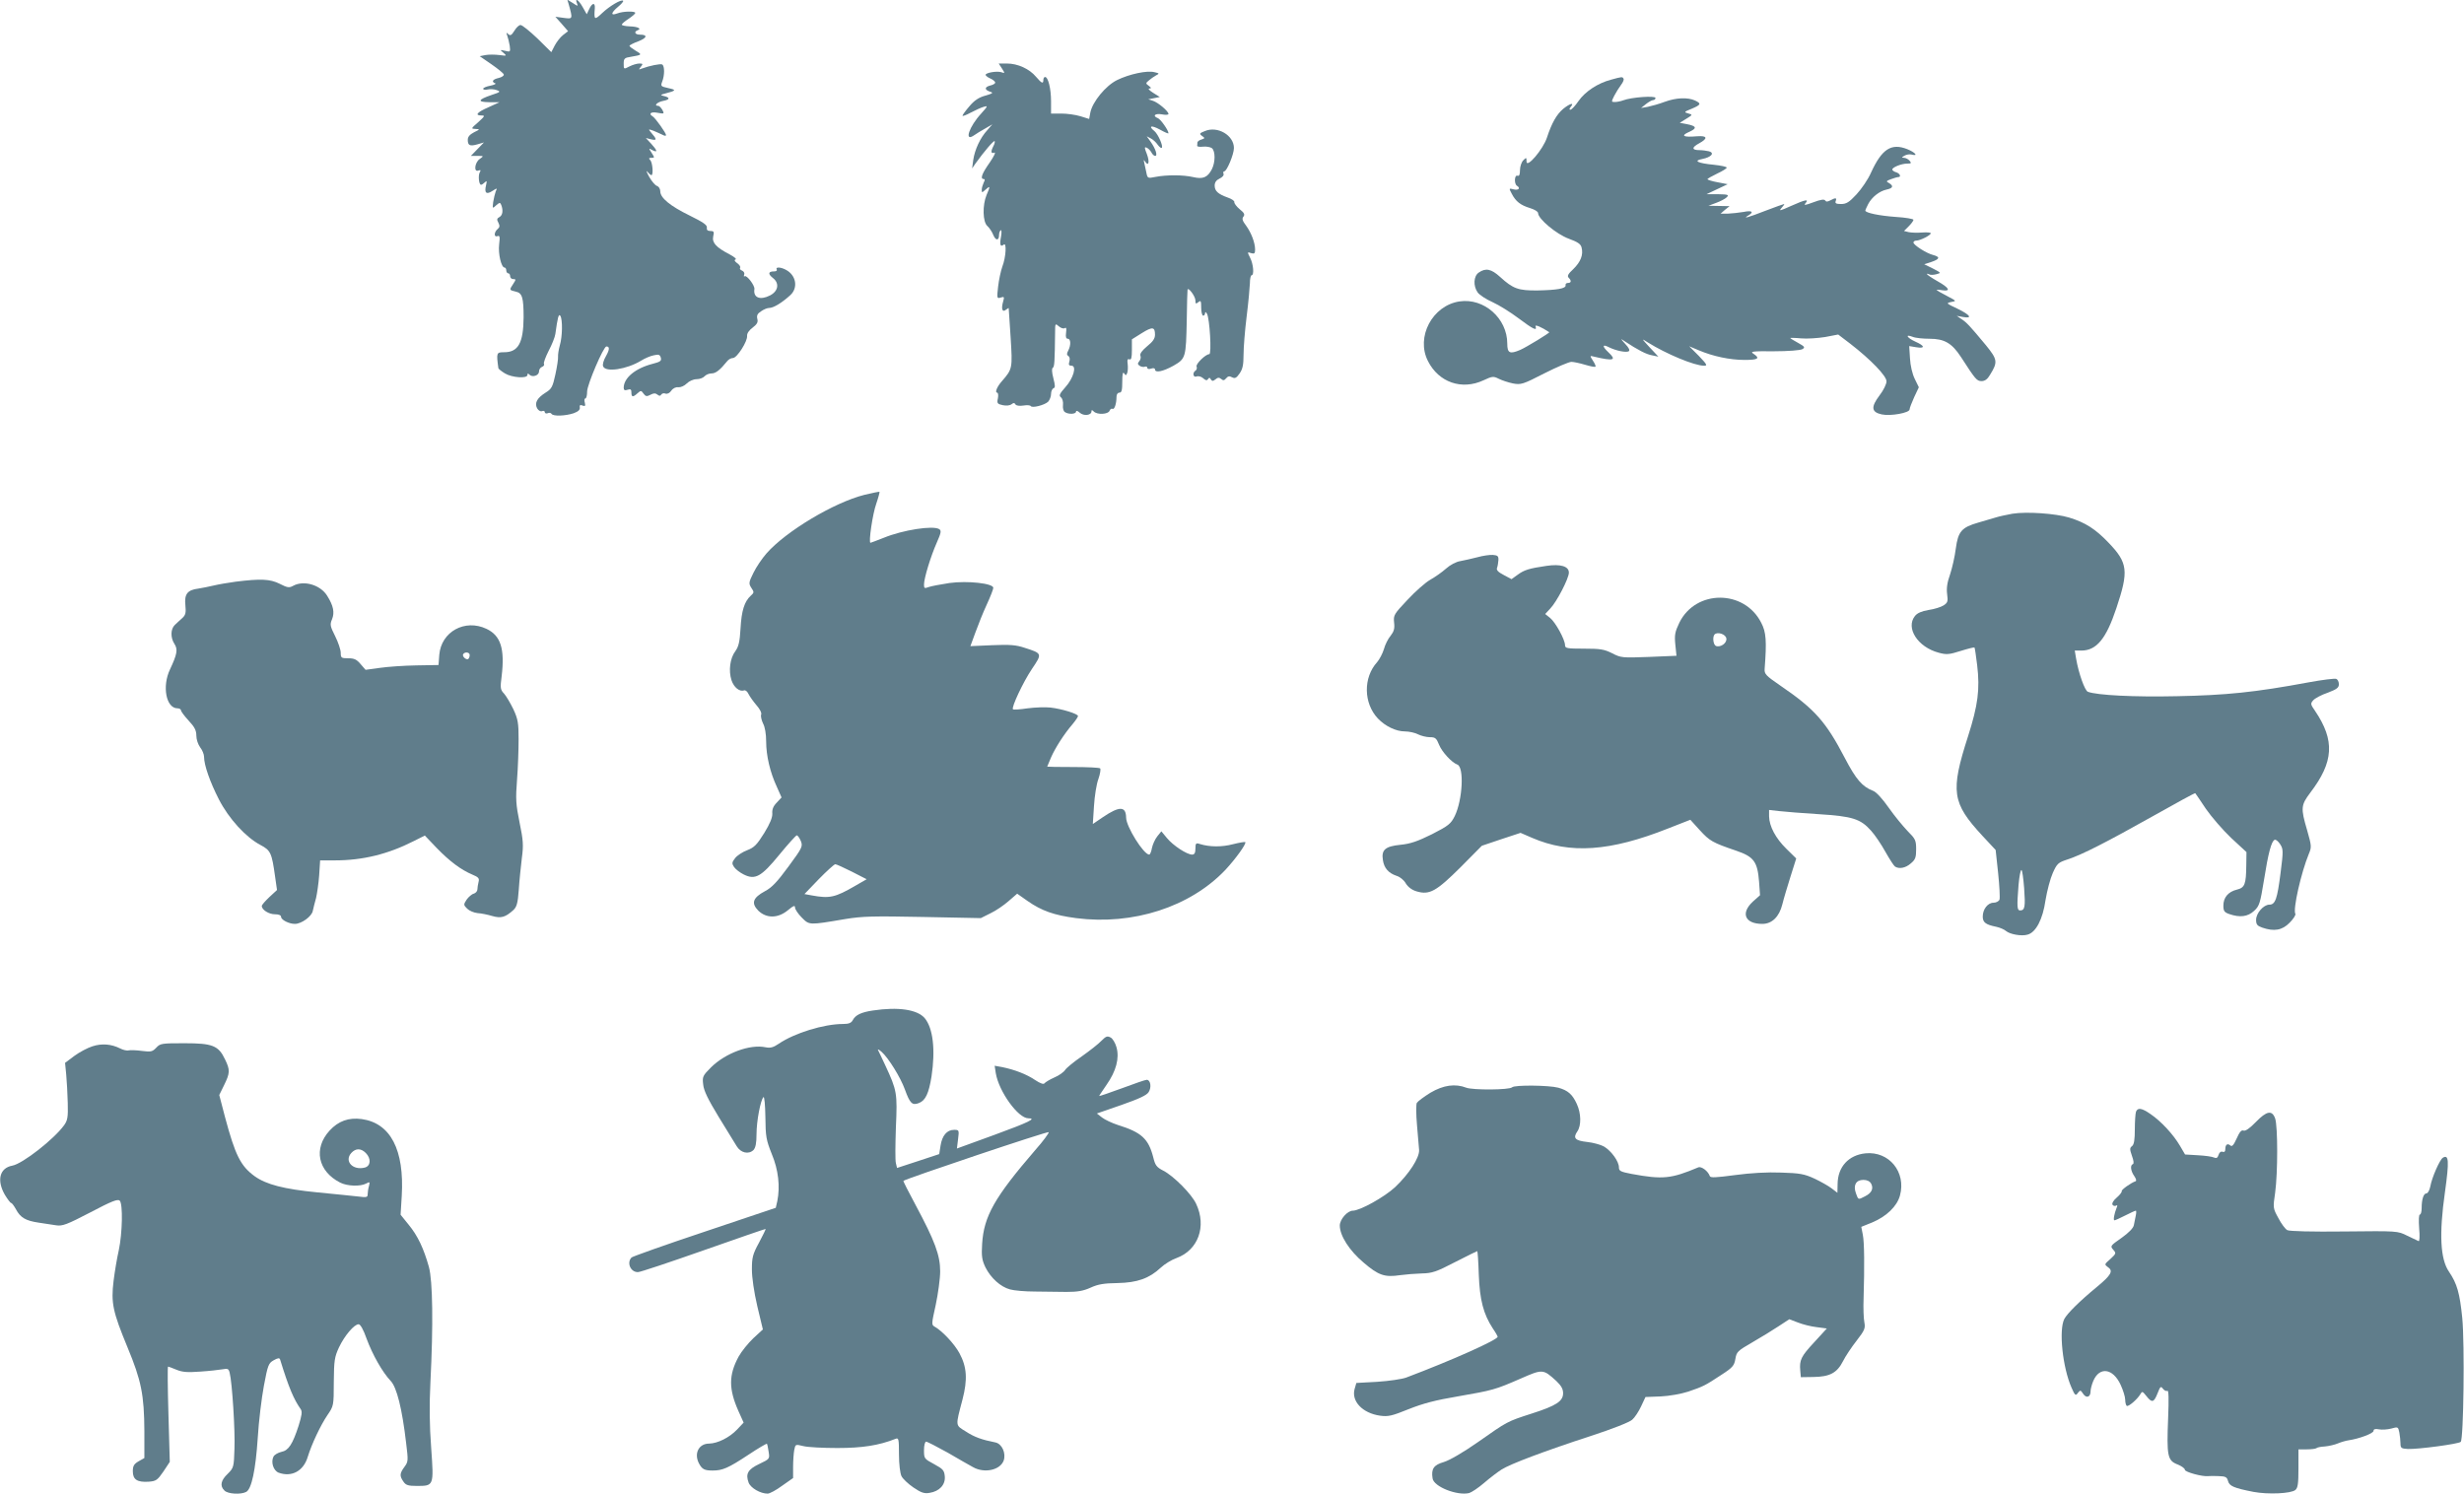 <?xml version="1.0" standalone="no"?>
<!DOCTYPE svg PUBLIC "-//W3C//DTD SVG 20010904//EN"
 "http://www.w3.org/TR/2001/REC-SVG-20010904/DTD/svg10.dtd">
<svg version="1.0" xmlns="http://www.w3.org/2000/svg"
 width="1280pt" height="776pt" viewBox="0 0 1280 776"
 preserveAspectRatio="xMidYMid meet">
<g transform="translate(0,776) scale(0.1,-0.1)"
fill="#607d8b" stroke="none">
<path d="M2954 7739 c22 -79 22 -78 -25 -72 l-44 6 33 -37 33 -38 -26 -20
c-14 -11 -33 -35 -43 -54 l-18 -35 -72 71 c-40 38 -79 70 -88 70 -8 0 -22 -13
-32 -30 -15 -24 -21 -27 -32 -17 -10 10 -11 8 -5 -8 4 -11 10 -35 13 -53 4
-32 3 -33 -24 -26 -28 6 -28 6 -9 -10 19 -17 18 -17 -21 -12 -23 3 -56 3 -72
0 l-30 -6 61 -42 c33 -23 62 -46 64 -53 2 -6 -10 -14 -26 -18 -32 -7 -40 -20
-18 -28 6 -2 -5 -8 -25 -12 -21 -4 -38 -11 -38 -16 0 -5 10 -7 23 -4 12 3 33
2 47 -3 22 -8 21 -10 -28 -26 -70 -24 -74 -36 -10 -37 l53 0 -57 -26 c-60 -26
-74 -43 -36 -43 19 0 16 -4 -18 -35 -38 -33 -38 -34 -14 -35 24 -1 24 -2 -7
-17 -23 -12 -33 -24 -33 -39 0 -30 11 -35 50 -24 l34 10 -34 -35 -34 -35 34 0
c34 0 34 0 12 -16 -26 -18 -32 -70 -7 -60 12 4 14 2 7 -10 -9 -17 -4 -64 7
-64 4 0 13 6 20 13 10 10 11 7 6 -15 -10 -40 1 -51 33 -30 25 16 26 16 17 -3
-4 -11 -10 -36 -13 -55 -4 -34 -4 -35 15 -17 19 16 21 16 27 2 11 -29 7 -54
-10 -63 -13 -7 -14 -13 -5 -29 8 -16 7 -24 -4 -33 -19 -16 -20 -44 -1 -37 12
5 14 -3 9 -42 -6 -49 11 -121 28 -121 5 0 9 -7 9 -15 0 -8 5 -15 10 -15 6 0
10 -7 10 -15 0 -8 7 -15 16 -15 15 0 15 -2 0 -25 -21 -32 -21 -32 13 -40 34
-7 41 -31 41 -134 -1 -133 -28 -181 -101 -181 -40 0 -41 -2 -30 -83 1 -4 16
-16 34 -27 36 -22 117 -28 117 -8 0 9 3 9 11 1 15 -15 49 -4 49 17 0 10 7 21
16 24 8 3 13 10 10 15 -4 5 8 36 24 68 17 32 33 72 35 88 12 87 17 107 26 94
12 -20 11 -107 -3 -154 -6 -22 -10 -48 -9 -58 1 -11 -5 -52 -14 -93 -14 -65
-20 -75 -51 -94 -44 -28 -58 -53 -44 -81 7 -12 18 -18 26 -15 8 3 14 1 14 -5
0 -6 7 -9 15 -6 8 4 17 2 20 -3 8 -14 73 -11 115 3 24 9 34 18 32 30 -2 12 2
15 14 10 14 -5 16 -2 12 15 -4 12 -2 22 3 22 5 0 9 16 9 36 0 35 85 234 100
234 18 0 17 -16 -2 -50 -12 -20 -19 -44 -15 -53 12 -33 123 -16 197 29 19 12
49 25 66 28 26 6 32 4 37 -13 4 -16 -3 -21 -42 -31 -90 -23 -151 -73 -151
-125 0 -12 6 -15 20 -10 16 5 20 2 20 -14 0 -25 8 -26 32 -4 17 15 19 15 31
-2 11 -15 17 -16 36 -6 16 9 26 9 36 1 10 -8 15 -8 20 0 4 6 14 9 22 5 10 -3
22 3 30 15 9 13 24 20 37 18 12 -1 31 7 44 20 12 12 34 22 51 22 16 0 34 7 41
15 7 8 23 15 37 15 21 0 43 17 81 64 7 9 20 16 30 16 21 1 76 87 73 115 -1 13
10 29 29 43 23 18 29 28 24 46 -4 17 1 27 20 39 14 10 32 17 41 17 23 0 66 26
111 67 41 38 30 103 -23 131 -27 15 -56 16 -48 2 3 -5 -2 -10 -13 -10 -32 0
-34 -13 -6 -35 34 -27 27 -68 -16 -90 -51 -26 -88 -12 -81 33 3 18 -39 73 -50
67 -5 -4 -6 0 -3 8 3 8 -2 17 -11 21 -9 3 -14 10 -10 15 3 5 -4 16 -16 24 -13
10 -16 16 -8 19 7 2 -7 14 -32 27 -69 36 -91 60 -84 93 6 24 3 28 -15 28 -14
0 -20 5 -18 18 2 13 -20 28 -89 62 -102 50 -153 92 -153 126 0 13 -8 25 -17
28 -10 3 -28 25 -41 48 -13 24 -17 35 -9 26 8 -10 17 -18 21 -18 11 0 6 66 -6
78 -9 9 -8 12 6 12 17 0 17 1 1 26 -16 25 -16 25 4 14 29 -15 26 -2 -6 33
l-28 30 28 -7 c31 -7 30 0 -2 37 -14 17 -13 17 13 8 15 -6 36 -16 47 -21 10
-6 19 -7 19 -2 0 11 -55 88 -69 97 -24 14 -10 26 25 19 34 -6 36 -6 25 15 -7
11 -16 21 -21 21 -26 0 -6 20 26 26 36 7 36 18 -1 26 -16 4 -14 6 10 12 58 15
60 19 18 28 -40 9 -42 10 -33 34 13 33 13 81 0 89 -9 5 -65 -6 -108 -22 -15
-6 -15 -5 -3 10 12 15 11 17 -8 17 -12 0 -35 -7 -51 -15 -30 -16 -30 -15 -30
14 0 27 4 31 38 36 58 10 59 11 25 31 -18 11 -33 22 -33 26 0 3 20 14 45 23
47 18 51 35 9 35 -25 0 -33 15 -11 23 22 8 -1 19 -42 20 -23 1 -41 5 -41 9 0
4 16 18 35 30 19 13 35 26 35 31 0 10 -64 9 -94 -3 -35 -13 -33 3 5 35 17 14
29 28 26 31 -9 9 -70 -27 -109 -64 -40 -38 -43 -36 -38 26 2 30 -14 28 -29 -5
l-13 -27 -21 37 c-21 38 -42 51 -30 20 7 -17 5 -16 -21 1 l-29 18 7 -23z"/>
<path d="M5205 7404 c16 -25 16 -26 -4 -19 -24 7 -81 -3 -81 -14 0 -4 11 -13
25 -19 14 -6 25 -16 25 -21 0 -5 -11 -12 -25 -15 -31 -8 -32 -22 -3 -32 20 -6
17 -9 -24 -21 -33 -9 -57 -25 -82 -55 -20 -23 -36 -45 -36 -49 0 -4 19 3 43
16 23 12 53 26 67 30 23 7 22 4 -13 -35 -62 -67 -89 -147 -40 -115 14 10 42
27 62 38 l36 21 -26 -30 c-37 -40 -65 -101 -73 -154 l-6 -45 17 25 c46 64 95
121 100 117 2 -3 0 -14 -6 -25 -15 -29 -14 -42 5 -35 8 3 -3 -20 -25 -52 -41
-58 -50 -85 -31 -85 7 0 7 -6 0 -19 -5 -11 -10 -27 -10 -37 0 -16 1 -16 20 1
24 22 25 18 5 -28 -22 -53 -20 -140 4 -161 11 -10 25 -31 31 -47 13 -31 30
-30 30 1 0 10 4 21 9 24 4 3 5 -12 1 -34 -8 -42 -3 -55 14 -41 16 14 12 -65
-7 -114 -8 -22 -18 -69 -22 -104 -7 -61 -6 -63 13 -57 19 6 20 4 13 -21 -11
-38 -4 -58 15 -42 8 6 14 10 14 8 0 -2 5 -71 10 -152 10 -160 10 -164 -45
-227 -26 -29 -38 -60 -25 -60 5 0 7 -13 4 -29 -6 -26 -3 -30 25 -36 19 -4 37
-2 46 5 10 8 15 8 20 -1 5 -7 21 -9 41 -6 19 3 36 2 39 -3 7 -11 71 5 90 23 8
9 15 27 15 40 0 14 6 27 13 30 9 3 9 13 -1 52 -8 31 -9 51 -3 54 9 6 10 30 12
184 0 47 1 48 19 32 10 -9 24 -14 31 -10 8 6 10 -1 7 -24 -3 -21 0 -31 9 -31
16 0 17 -34 2 -62 -8 -15 -8 -22 1 -28 7 -4 9 -16 5 -29 -5 -16 -2 -21 11 -21
29 0 10 -66 -32 -112 -30 -34 -34 -43 -23 -52 8 -6 13 -24 11 -40 -2 -16 2
-32 10 -37 19 -13 58 -11 58 3 0 6 8 4 19 -6 21 -19 61 -14 61 7 0 8 3 8 12
-1 18 -18 75 -15 82 4 3 8 10 13 15 10 10 -6 21 26 21 62 0 13 6 22 15 22 12
0 15 13 15 58 0 39 3 52 10 42 8 -12 10 -12 16 3 3 9 4 30 2 46 -3 21 -1 28 9
24 10 -4 13 9 13 49 l0 55 51 32 c56 35 69 33 69 -8 0 -20 -11 -36 -41 -60
-26 -22 -38 -38 -35 -48 4 -9 1 -22 -6 -30 -9 -11 -9 -16 3 -24 8 -5 20 -7 27
-4 6 2 12 0 12 -6 0 -6 9 -8 20 -4 11 4 20 2 20 -4 0 -20 42 -11 96 19 64 37
65 42 69 239 1 80 3 150 4 155 2 18 41 -33 41 -55 0 -18 2 -19 15 -9 13 11 15
7 15 -29 0 -22 5 -41 10 -41 6 0 10 6 10 13 1 8 4 7 10 -3 14 -24 25 -210 12
-210 -19 0 -71 -51 -66 -64 3 -8 1 -17 -5 -21 -18 -11 -13 -38 5 -31 10 4 25
-1 34 -9 13 -12 20 -13 25 -5 6 9 10 9 15 -1 7 -10 11 -10 24 0 12 10 19 11
30 2 10 -9 16 -8 26 4 9 11 17 12 30 5 15 -8 23 -4 39 19 16 23 21 44 21 98 0
37 7 127 16 198 9 72 16 149 17 173 0 23 4 42 9 42 14 0 9 59 -8 91 -15 30
-15 31 5 24 17 -5 21 -2 21 18 0 36 -20 88 -47 125 -19 25 -22 36 -14 46 9 11
5 20 -19 39 -17 14 -29 31 -28 37 2 6 -14 17 -35 24 -50 18 -67 34 -67 62 0
16 8 28 25 36 15 7 24 17 21 25 -3 7 -1 13 4 13 13 0 50 88 50 121 0 66 -85
116 -151 88 -28 -11 -30 -14 -15 -25 16 -11 16 -13 -3 -19 -12 -3 -21 -11 -21
-16 0 -5 0 -12 -1 -16 -1 -5 13 -7 30 -5 18 2 39 -2 47 -8 18 -16 18 -73 -1
-110 -22 -42 -46 -52 -97 -40 -52 12 -138 12 -195 1 -41 -8 -42 -8 -48 23 -4
17 -9 40 -11 51 -4 16 -3 17 5 5 18 -27 24 -1 9 39 -13 33 -14 39 -2 34 8 -3
19 -14 25 -24 5 -11 14 -19 20 -19 14 0 2 38 -24 74 l-20 28 21 -11 c12 -6 28
-21 36 -33 9 -12 18 -19 21 -16 9 8 -19 71 -38 87 -34 27 -16 32 28 8 25 -14
45 -23 45 -19 0 15 -41 73 -55 78 -30 12 -15 26 20 20 19 -4 35 -3 35 2 0 14
-53 59 -80 68 l-25 8 30 6 30 6 -35 22 c-19 12 -28 22 -20 22 12 1 12 3 -2 14
-17 12 -17 14 0 28 9 8 26 20 37 26 19 10 18 11 -8 17 -38 10 -131 -10 -194
-41 -59 -29 -128 -113 -139 -169 l-6 -33 -45 14 c-26 8 -70 14 -100 14 l-53 0
0 64 c0 65 -15 126 -31 126 -5 0 -9 -7 -9 -15 0 -22 -8 -19 -38 16 -34 41 -95
69 -151 69 l-43 0 17 -26z"/>
<path d="M8369 7346 c-69 -18 -135 -62 -169 -111 -17 -25 -36 -45 -42 -45 -7
0 -6 5 2 15 21 25 -6 17 -40 -11 -34 -29 -59 -73 -84 -149 -20 -61 -106 -162
-106 -124 0 22 -1 22 -17 6 -9 -9 -17 -32 -17 -51 0 -24 -4 -32 -13 -29 -16 6
-18 -42 -3 -52 20 -12 9 -25 -16 -19 -26 7 -26 6 -11 -22 21 -41 46 -60 95
-75 23 -7 42 -18 42 -26 0 -30 96 -110 159 -133 47 -17 63 -28 67 -46 10 -38
-5 -75 -43 -112 -27 -25 -33 -36 -24 -45 15 -15 14 -27 -4 -27 -8 0 -14 -5
-12 -12 3 -17 -44 -25 -146 -27 -100 -1 -127 9 -194 70 -46 42 -75 48 -111 23
-27 -18 -30 -69 -6 -103 9 -13 44 -36 78 -51 33 -15 94 -53 135 -84 76 -57 97
-67 88 -42 -5 12 31 -3 71 -30 4 -3 -119 -78 -151 -92 -54 -23 -67 -17 -67 33
0 131 -121 238 -248 219 -141 -21 -228 -185 -164 -310 56 -111 176 -152 288
-100 47 22 52 22 80 8 16 -8 49 -19 73 -24 42 -8 52 -5 163 52 65 33 129 60
141 60 12 0 44 -7 71 -15 27 -8 51 -13 54 -10 3 2 -3 16 -13 31 -17 27 -17 27
6 21 102 -24 119 -19 74 23 -33 31 -32 44 3 26 36 -18 89 -29 103 -21 7 5 1
18 -18 38 -26 29 -27 30 -3 14 68 -45 112 -68 142 -73 l33 -7 -45 48 c-44 48
-44 48 -10 26 96 -60 242 -121 292 -121 19 0 16 6 -27 51 l-50 50 50 -21 c73
-31 161 -50 238 -50 70 0 82 8 46 32 -19 12 -7 14 107 13 73 0 137 5 147 11
15 9 13 13 -23 33 -22 12 -40 23 -40 25 0 1 25 1 56 -2 31 -3 87 1 125 7 l68
13 63 -48 c106 -82 188 -167 188 -195 0 -15 -16 -47 -36 -73 -46 -61 -43 -87
11 -99 46 -10 145 8 145 26 0 7 11 35 24 64 l24 51 -21 43 c-13 26 -23 70 -25
107 l-4 64 36 -6 c48 -8 46 7 -4 29 -44 20 -56 41 -14 25 14 -6 54 -10 88 -10
77 0 116 -23 163 -95 75 -116 82 -125 107 -125 17 0 31 10 44 33 41 66 39 79
-22 154 -84 101 -99 117 -126 135 l-25 17 33 -6 c51 -9 37 11 -29 43 -59 28
-61 29 -33 35 29 5 28 5 -23 32 -29 15 -53 29 -53 30 0 2 14 2 30 -1 46 -7 36
13 -25 47 -30 17 -55 34 -55 37 0 3 5 2 11 -1 5 -4 22 -4 37 0 27 7 27 7 -17
30 l-45 22 37 12 c44 15 47 26 10 36 -34 8 -103 52 -103 65 0 6 7 10 15 10 20
0 75 28 75 38 0 4 -20 6 -45 4 -25 -2 -56 -1 -70 2 l-24 6 25 25 c13 13 24 28
24 33 0 5 -42 12 -92 15 -84 6 -158 21 -158 33 0 3 7 18 15 34 19 36 58 67 95
75 34 7 38 19 13 34 -16 8 -15 11 10 20 16 6 33 11 38 11 17 0 9 19 -11 25
-11 3 -20 10 -20 14 0 12 48 31 77 31 21 0 24 2 13 15 -7 8 -20 15 -29 15 -14
1 -13 2 2 11 10 6 27 9 38 6 36 -10 19 11 -23 28 -83 33 -132 1 -188 -121 -15
-35 -50 -86 -76 -114 -38 -41 -53 -50 -80 -50 -26 0 -32 4 -28 15 7 18 0 19
-28 4 -15 -8 -22 -8 -27 0 -5 7 -24 4 -61 -10 -43 -16 -51 -17 -41 -5 20 23 1
20 -75 -14 -58 -26 -65 -28 -49 -10 10 11 16 20 13 20 -3 0 -47 -16 -97 -35
-90 -35 -122 -44 -88 -24 30 18 18 27 -25 18 -24 -4 -60 -8 -82 -9 l-38 0 23
20 24 19 -55 1 -55 1 40 15 c22 8 47 21 55 29 13 13 7 15 -45 16 l-60 0 55 26
55 26 -52 10 c-29 5 -53 13 -53 16 0 3 23 16 50 29 28 13 50 27 50 31 0 5 -30
11 -67 15 -84 8 -109 21 -60 30 46 9 66 31 35 40 -13 3 -35 6 -50 6 -40 0 -41
14 -2 35 48 26 44 41 -10 37 -71 -6 -87 2 -43 22 44 19 42 31 -10 41 l-37 7
34 21 c34 21 34 21 9 28 -22 6 -21 8 19 24 49 21 51 27 17 43 -38 17 -97 15
-157 -7 -29 -11 -69 -22 -88 -26 l-35 -6 25 20 c14 11 31 21 38 21 6 0 12 5
12 11 0 13 -125 4 -167 -12 -13 -5 -33 -9 -44 -9 -19 0 -19 1 -3 33 9 17 25
43 35 56 10 13 16 27 13 32 -6 11 -7 11 -65 -5z"/>
<path d="M4490 5189 c-158 -40 -407 -189 -508 -304 -23 -26 -54 -72 -68 -101
-25 -50 -25 -56 -11 -78 15 -22 15 -25 -3 -41 -33 -30 -48 -78 -53 -169 -4
-71 -10 -95 -27 -119 -28 -37 -36 -102 -20 -151 12 -37 42 -61 65 -53 7 3 17
-5 23 -18 6 -12 24 -38 41 -58 18 -20 29 -41 25 -50 -3 -8 2 -29 10 -46 10
-18 16 -55 16 -93 0 -73 20 -160 56 -237 l24 -54 -25 -27 c-18 -18 -25 -36
-23 -57 1 -20 -12 -52 -42 -101 -38 -61 -52 -75 -88 -89 -24 -9 -52 -27 -63
-41 -17 -22 -18 -28 -6 -46 8 -12 30 -29 50 -39 60 -30 91 -13 186 103 45 55
86 100 90 100 5 0 14 -13 21 -29 11 -28 9 -34 -64 -133 -58 -79 -86 -109 -122
-128 -63 -34 -73 -62 -35 -101 42 -41 102 -41 154 2 29 24 37 27 37 14 0 -9
16 -33 35 -52 40 -40 36 -40 225 -8 91 15 146 16 405 11 l300 -6 50 25 c28 13
70 42 94 63 l45 39 54 -38 c73 -51 138 -74 252 -89 296 -38 593 58 776 251 53
57 110 136 103 144 -3 2 -32 -3 -64 -11 -57 -15 -120 -15 -172 1 -20 7 -23 4
-23 -24 0 -22 -5 -31 -17 -31 -27 0 -99 47 -131 86 l-29 35 -21 -26 c-12 -15
-24 -42 -28 -61 -3 -19 -10 -34 -14 -34 -29 0 -120 146 -120 192 -1 60 -34 61
-120 3 l-53 -36 6 93 c3 51 13 115 23 141 9 26 13 51 9 55 -4 4 -67 7 -141 7
-74 0 -134 1 -134 2 0 1 9 22 20 48 22 50 68 122 112 173 15 18 28 37 28 42 0
11 -82 37 -143 44 -26 3 -80 1 -119 -4 -39 -6 -73 -8 -76 -5 -9 9 52 140 99
210 54 80 54 80 -40 110 -42 14 -75 17 -166 13 l-114 -5 26 71 c14 39 40 104
59 145 19 41 34 80 34 87 0 23 -133 38 -228 25 -45 -7 -94 -16 -108 -21 -21
-8 -24 -7 -24 13 0 33 35 147 66 217 23 52 25 63 13 71 -32 20 -188 -4 -288
-45 -36 -14 -67 -26 -69 -26 -11 0 11 150 30 203 11 32 18 60 17 62 -2 1 -38
-6 -79 -16z m-64 -1958 l76 -39 -59 -34 c-105 -61 -133 -67 -226 -50 l-38 7
75 78 c41 42 80 77 85 77 6 0 45 -18 87 -39z"/>
<path d="M10454 5091 c-27 -5 -66 -13 -85 -19 -19 -6 -60 -18 -92 -27 -87 -25
-105 -46 -117 -135 -5 -41 -19 -102 -30 -135 -15 -42 -19 -72 -15 -102 5 -37
3 -44 -18 -58 -14 -9 -49 -20 -78 -24 -36 -6 -59 -16 -71 -31 -50 -62 14 -162
123 -191 40 -11 54 -10 114 9 38 12 71 20 72 18 2 -2 8 -43 14 -92 15 -125 4
-208 -47 -368 -93 -289 -84 -347 74 -518 l69 -74 13 -121 c7 -67 10 -128 7
-137 -4 -9 -18 -16 -31 -16 -30 0 -56 -34 -56 -72 0 -30 15 -42 70 -53 19 -4
42 -14 51 -22 20 -17 80 -28 111 -19 44 11 80 80 94 179 8 49 25 113 38 142
22 49 28 54 77 70 76 25 201 89 447 227 117 66 214 119 216 117 2 -2 27 -39
55 -81 29 -42 88 -110 131 -151 l80 -74 -1 -69 c-1 -99 -8 -116 -49 -126 -45
-11 -70 -41 -70 -83 0 -28 5 -35 31 -44 55 -19 96 -14 129 17 27 25 31 38 51
160 22 140 39 204 56 209 6 2 18 -8 28 -23 16 -25 17 -34 2 -150 -17 -134 -27
-164 -58 -164 -30 0 -69 -44 -69 -79 0 -24 6 -31 31 -40 63 -22 105 -14 143
25 20 20 33 41 30 46 -14 22 30 215 70 312 15 35 14 42 -9 123 -34 115 -32
130 16 194 123 161 129 272 25 426 -24 34 -24 38 -9 55 9 10 42 28 75 39 47
18 58 26 58 44 0 13 -6 25 -14 28 -8 3 -72 -5 -143 -18 -279 -52 -430 -67
-684 -72 -223 -5 -416 5 -463 23 -16 6 -48 96 -61 172 l-7 42 34 0 c79 0 129
61 182 220 65 194 60 236 -41 341 -67 70 -119 104 -204 130 -69 21 -220 32
-295 20z m61 -1945 c7 -97 4 -116 -21 -116 -16 0 -17 20 -8 133 4 43 10 77 15
77 4 0 10 -42 14 -94z"/>
<path d="M7675 4865 c-27 -7 -67 -16 -88 -20 -22 -3 -54 -20 -75 -39 -20 -18
-57 -44 -82 -58 -25 -14 -78 -61 -118 -104 -70 -74 -74 -80 -70 -118 4 -32 -1
-47 -18 -69 -13 -15 -29 -47 -35 -70 -7 -23 -23 -53 -35 -67 -73 -80 -71 -214
4 -293 38 -40 94 -67 140 -67 22 0 53 -7 68 -15 16 -8 44 -15 62 -15 28 0 34
-5 48 -40 15 -37 66 -92 94 -102 37 -12 28 -184 -13 -268 -20 -40 -32 -50
-118 -94 -75 -37 -112 -50 -164 -55 -79 -8 -100 -26 -91 -80 6 -41 29 -67 70
-81 18 -5 40 -23 49 -40 12 -19 32 -34 56 -41 67 -20 102 0 228 125 l111 112
101 34 100 33 60 -26 c197 -85 405 -71 707 49 l115 45 49 -54 c52 -57 67 -65
190 -107 91 -31 110 -57 118 -161 l5 -70 -37 -33 c-65 -60 -42 -116 49 -116
50 0 88 37 104 102 7 29 27 95 43 146 l29 92 -51 50 c-56 55 -89 117 -90 169
l0 33 53 -6 c28 -3 121 -11 205 -16 175 -11 217 -24 272 -86 20 -22 53 -71 74
-109 22 -39 44 -73 50 -77 21 -14 55 -8 82 16 24 20 28 31 28 74 0 46 -4 54
-44 94 -23 24 -68 78 -98 121 -32 46 -66 83 -81 88 -57 22 -89 59 -147 170
-99 190 -157 255 -334 376 -77 53 -85 61 -83 88 11 145 8 191 -18 240 -88 173
-340 173 -425 0 -23 -48 -26 -64 -21 -114 l6 -58 -143 -6 c-138 -5 -145 -5
-191 19 -42 21 -62 24 -147 24 -88 0 -98 2 -98 18 0 29 -50 120 -78 142 l-25
20 26 28 c34 35 97 157 97 187 0 33 -43 46 -117 35 -89 -13 -115 -21 -149 -46
l-32 -23 -41 22 c-29 15 -39 26 -34 37 3 8 6 26 7 40 1 21 -4 25 -29 27 -16 1
-52 -4 -80 -12z m1293 -422 c4 -24 -30 -48 -54 -39 -14 6 -19 47 -7 60 16 15
58 1 61 -21z"/>
<path d="M1225 4738 c-38 -5 -90 -14 -115 -20 -25 -6 -61 -13 -80 -16 -56 -7
-73 -28 -67 -86 4 -40 1 -52 -17 -68 -11 -10 -29 -26 -38 -35 -22 -21 -23 -66
-2 -98 19 -29 14 -54 -23 -133 -42 -88 -20 -202 39 -202 10 0 18 -5 18 -10 0
-6 18 -30 40 -54 31 -33 40 -51 40 -78 0 -20 9 -46 20 -61 11 -14 20 -36 20
-49 0 -43 31 -131 77 -221 52 -101 140 -197 216 -237 53 -28 59 -41 76 -164
l10 -70 -39 -36 c-22 -21 -40 -41 -40 -47 0 -20 37 -43 68 -43 20 0 32 -5 32
-13 0 -16 41 -37 72 -37 34 0 88 39 93 68 3 15 11 45 17 67 5 22 13 75 16 117
l5 78 77 0 c144 0 275 32 409 100 l58 29 62 -65 c68 -70 126 -113 185 -138 32
-13 37 -20 32 -38 -3 -13 -6 -30 -6 -39 0 -9 -9 -19 -19 -22 -10 -2 -27 -17
-37 -31 -17 -26 -16 -28 3 -47 11 -11 35 -21 54 -23 19 -1 53 -8 76 -15 46
-13 68 -7 110 31 17 16 23 35 28 106 3 48 11 122 16 165 9 66 7 92 -12 184
-19 94 -21 121 -13 223 5 63 8 158 8 210 0 83 -3 103 -27 155 -16 33 -38 70
-49 82 -19 20 -20 29 -12 90 17 143 -5 211 -79 246 -112 53 -235 -15 -245
-135 l-4 -53 -116 -2 c-64 -1 -149 -7 -190 -13 l-73 -10 -26 30 c-20 24 -33
30 -64 30 -36 0 -39 2 -39 29 0 15 -13 54 -29 86 -26 52 -28 60 -16 88 14 35
7 70 -25 121 -35 58 -123 83 -178 52 -20 -11 -30 -9 -69 11 -50 25 -99 27
-228 11z m1215 -381 c0 -8 -3 -17 -7 -20 -9 -9 -34 13 -27 24 8 14 34 11 34
-4z"/>
<path d="M4534 2510 c-60 -9 -90 -23 -104 -50 -8 -15 -21 -20 -51 -20 -99 0
-252 -47 -334 -103 -28 -19 -43 -23 -68 -18 -81 17 -208 -30 -283 -104 -44
-44 -46 -49 -41 -90 3 -32 26 -78 80 -167 42 -68 84 -136 94 -153 21 -35 62
-44 87 -20 11 12 16 35 16 83 0 68 21 177 36 192 5 5 9 -41 10 -103 1 -102 4
-119 33 -192 35 -83 44 -170 29 -245 l-8 -35 -369 -124 c-204 -68 -375 -129
-380 -134 -27 -27 -5 -78 34 -76 11 0 164 51 340 113 176 62 321 112 322 111
2 -1 -14 -33 -34 -71 -33 -60 -37 -78 -37 -139 0 -42 11 -118 28 -191 l29
-121 -50 -46 c-27 -26 -61 -68 -76 -95 -52 -96 -52 -168 -1 -283 l27 -60 -34
-36 c-40 -42 -101 -72 -145 -73 -54 0 -80 -51 -53 -103 16 -30 28 -37 71 -37
51 0 80 12 186 82 51 34 94 59 96 57 2 -2 6 -21 9 -42 6 -37 5 -37 -49 -63
-59 -28 -72 -51 -55 -97 11 -28 61 -57 99 -57 10 0 44 18 75 41 l57 40 0 58
c0 32 3 72 6 88 6 30 6 30 47 20 23 -6 103 -10 177 -10 128 0 215 13 303 48
15 6 17 -1 17 -81 0 -51 6 -99 13 -113 6 -13 34 -40 62 -59 40 -27 56 -33 84
-28 51 8 83 42 79 86 -3 31 -9 38 -55 63 -52 28 -53 29 -53 73 0 25 5 44 11
44 6 0 56 -26 112 -57 55 -32 114 -66 131 -75 59 -34 142 -16 160 34 13 38 -9
87 -43 94 -71 14 -110 28 -154 57 -55 34 -54 25 -17 166 27 104 23 169 -16
241 -26 48 -89 115 -128 137 -18 10 -17 14 5 114 12 57 23 136 23 174 0 83
-27 157 -129 347 -36 67 -64 122 -62 123 18 13 753 260 755 253 2 -4 -29 -47
-70 -93 -212 -246 -267 -344 -276 -487 -4 -64 -1 -84 17 -122 28 -56 79 -102
128 -115 21 -6 79 -11 128 -11 50 -1 124 -2 165 -2 58 0 87 5 125 22 39 18 70
23 140 24 103 2 165 24 225 80 19 18 56 41 82 50 112 41 157 164 102 281 -23
51 -118 146 -171 173 -35 18 -42 28 -52 69 -25 97 -61 130 -183 168 -31 10
-69 28 -83 39 l-27 21 127 44 c91 32 131 50 142 67 16 25 10 64 -10 64 -7 0
-65 -20 -129 -44 -65 -24 -118 -42 -118 -40 0 2 18 28 39 59 49 70 67 137 51
194 -6 22 -20 46 -31 51 -17 9 -24 6 -47 -17 -15 -16 -61 -52 -102 -81 -41
-28 -80 -60 -87 -71 -7 -11 -32 -29 -56 -39 -25 -11 -47 -25 -51 -30 -4 -7
-22 -1 -49 17 -44 30 -107 54 -171 67 l-39 7 6 -39 c16 -95 116 -234 169 -234
45 0 4 -20 -176 -86 l-195 -71 6 49 c6 47 5 48 -21 48 -37 0 -62 -30 -70 -82
l-7 -44 -109 -36 -110 -36 -6 25 c-4 13 -3 97 0 186 8 178 6 191 -56 324 -18
38 -34 73 -37 78 -2 6 6 1 19 -10 35 -31 98 -132 121 -196 26 -72 38 -83 72
-70 35 13 52 51 66 138 21 139 8 251 -35 303 -38 45 -137 60 -270 40z"/>
<path d="M480 2324 c-25 -8 -67 -30 -94 -50 l-48 -36 6 -61 c3 -34 7 -101 8
-148 2 -73 -1 -90 -19 -115 -52 -72 -215 -200 -269 -210 -66 -12 -82 -76 -39
-151 14 -23 29 -43 33 -43 4 0 15 -15 25 -33 23 -43 50 -59 117 -69 30 -5 72
-11 92 -14 32 -5 56 4 177 67 112 59 143 71 153 61 17 -17 14 -169 -5 -258 -9
-39 -21 -110 -27 -159 -14 -114 -4 -160 72 -344 72 -173 87 -248 88 -436 l0
-140 -30 -17 c-24 -14 -30 -24 -30 -52 0 -43 23 -58 83 -54 38 3 45 8 76 53
l33 50 -7 248 c-4 136 -5 247 -2 247 2 0 22 -7 43 -16 31 -13 58 -15 124 -10
47 3 99 9 116 12 27 5 32 3 37 -18 13 -49 29 -302 25 -395 -3 -95 -4 -99 -35
-130 -36 -34 -42 -63 -17 -87 17 -18 85 -22 113 -7 28 15 49 114 60 281 5 85
20 207 32 271 20 107 24 117 51 132 21 12 30 13 33 4 45 -146 71 -207 107
-258 9 -13 6 -32 -11 -87 -31 -95 -52 -128 -89 -135 -17 -4 -35 -14 -41 -24
-15 -29 -1 -73 26 -84 68 -25 130 8 152 83 20 65 66 163 102 216 32 47 33 48
33 172 1 113 4 130 27 180 29 61 79 120 102 120 9 0 25 -28 41 -74 31 -84 83
-176 126 -221 31 -33 59 -143 80 -324 11 -89 11 -95 -9 -122 -25 -34 -26 -47
-5 -77 12 -18 25 -22 68 -22 90 0 90 -1 76 196 -9 118 -10 222 -4 344 15 297
12 525 -8 598 -27 96 -58 162 -105 219 l-42 52 6 98 c14 239 -58 378 -208 399
-68 9 -121 -10 -167 -60 -85 -93 -61 -211 55 -270 37 -19 105 -21 135 -5 19
10 20 9 15 -12 -4 -13 -7 -33 -7 -43 0 -17 -5 -18 -52 -12 -29 3 -123 13 -208
21 -175 17 -267 41 -327 84 -73 53 -101 109 -154 307 l-30 115 25 51 c31 63
32 79 5 134 -34 72 -65 84 -211 84 -117 0 -126 -1 -146 -23 -20 -21 -28 -23
-74 -17 -29 4 -60 5 -69 3 -9 -3 -30 2 -45 10 -46 23 -95 27 -144 11z m1420
-554 c29 -29 26 -68 -5 -76 -63 -16 -108 34 -70 76 23 25 50 25 75 0z"/>
<path d="M7431 2083 c-34 -21 -66 -45 -71 -53 -4 -8 -4 -60 1 -115 5 -55 10
-114 11 -130 2 -40 -52 -124 -125 -193 -55 -51 -182 -122 -220 -122 -27 0 -67
-45 -67 -77 0 -53 50 -131 124 -193 77 -66 109 -77 189 -65 29 4 79 8 113 9
53 1 75 8 173 59 61 31 113 57 115 57 2 0 6 -55 8 -122 5 -132 24 -205 73
-280 14 -20 25 -40 25 -43 0 -16 -234 -121 -475 -212 -22 -8 -89 -18 -150 -22
l-109 -6 -9 -31 c-18 -64 41 -126 132 -139 43 -6 62 -1 149 34 75 30 141 47
254 66 184 32 195 35 326 92 116 51 118 51 187 -12 25 -24 35 -41 35 -63 0
-42 -35 -65 -163 -106 -130 -42 -125 -40 -279 -148 -77 -54 -148 -95 -178
-104 -52 -15 -66 -35 -58 -85 6 -43 128 -91 190 -76 13 4 48 27 78 53 30 26
71 57 90 69 45 29 226 97 465 175 108 35 200 71 214 84 13 11 34 43 46 69 l23
49 79 3 c44 2 106 13 143 25 79 27 87 31 172 87 59 38 67 48 73 83 6 37 12 42
88 86 45 26 107 64 137 84 l55 36 45 -17 c25 -10 69 -21 97 -24 l53 -7 -65
-71 c-69 -74 -78 -93 -73 -148 l3 -34 65 1 c85 1 123 21 154 82 13 26 45 74
71 107 41 53 46 64 40 95 -4 19 -6 76 -4 125 5 168 4 290 -4 330 l-8 41 57 23
c74 31 129 84 144 140 33 122 -57 231 -179 219 -88 -9 -144 -70 -145 -159 l-1
-46 -30 23 c-17 13 -58 36 -90 51 -52 24 -76 28 -172 31 -71 3 -159 -2 -240
-13 -99 -13 -128 -15 -131 -5 -9 26 -44 52 -60 45 -140 -59 -184 -64 -346 -34
-57 11 -66 15 -66 34 0 31 -39 85 -77 108 -18 10 -58 21 -88 24 -63 7 -75 20
-51 55 21 30 20 94 -3 143 -23 50 -46 70 -96 84 -49 13 -227 15 -240 2 -14
-14 -204 -15 -238 -2 -57 22 -118 14 -186 -26z m2289 -472 c14 -26 3 -49 -31
-66 -37 -19 -35 -20 -48 16 -15 42 1 69 39 69 19 0 33 -7 40 -19z"/>
<path d="M11096 1984 c-3 -9 -6 -50 -6 -91 0 -54 -4 -79 -14 -87 -13 -10 -13
-16 -1 -51 9 -24 11 -41 5 -43 -15 -5 -12 -35 7 -62 9 -13 13 -25 7 -27 -24
-8 -74 -44 -72 -51 2 -5 -10 -20 -26 -34 -17 -14 -26 -30 -22 -37 4 -6 12 -8
18 -5 8 5 9 1 3 -12 -12 -30 -18 -64 -11 -64 4 0 29 11 56 25 27 14 52 25 55
25 3 0 3 -11 0 -25 -3 -14 -7 -36 -10 -50 -3 -16 -27 -40 -65 -67 -57 -40 -59
-42 -42 -61 16 -18 15 -20 -15 -48 -32 -28 -32 -28 -12 -43 28 -19 16 -41 -58
-102 -91 -75 -153 -137 -169 -166 -30 -57 -9 -253 37 -357 18 -42 22 -44 33
-28 13 16 14 16 28 -5 16 -24 38 -17 38 13 0 11 6 35 14 54 32 76 102 67 142
-19 13 -28 24 -63 24 -78 0 -15 4 -29 8 -32 9 -6 56 35 71 61 9 16 11 15 31
-10 29 -37 39 -34 58 14 14 36 17 39 28 24 7 -9 17 -14 23 -11 7 5 8 -41 4
-142 -8 -196 -3 -220 48 -240 21 -8 39 -21 39 -28 0 -12 92 -37 122 -33 7 1
32 1 54 0 35 -1 43 -5 48 -25 7 -27 31 -37 133 -57 75 -14 194 -9 217 10 13
11 16 33 16 112 l0 99 43 0 c24 0 46 3 50 6 3 4 23 8 44 9 21 2 52 9 68 16 17
7 41 14 55 16 55 8 130 36 130 49 0 9 9 12 28 8 16 -3 45 -1 64 4 35 10 36 9
42 -20 3 -17 6 -43 6 -57 0 -24 4 -27 38 -29 54 -2 264 26 275 37 15 15 21
509 8 643 -13 130 -27 179 -69 241 -45 65 -52 195 -21 413 23 164 20 198 -11
179 -16 -10 -57 -103 -65 -149 -4 -20 -13 -36 -20 -36 -15 0 -25 -31 -25 -77
0 -18 -4 -33 -9 -33 -6 0 -7 -29 -4 -71 4 -42 2 -70 -3 -67 -5 2 -31 15 -59
28 -50 25 -50 25 -327 22 -167 -2 -285 1 -296 7 -10 5 -31 33 -46 62 -28 51
-29 53 -17 133 14 103 14 343 0 385 -16 45 -44 40 -101 -19 -31 -32 -53 -47
-63 -44 -11 5 -21 -7 -36 -41 -16 -35 -24 -44 -33 -36 -15 13 -26 4 -26 -20 0
-12 -5 -16 -14 -13 -9 3 -17 -3 -21 -16 -5 -16 -11 -19 -23 -14 -10 5 -47 10
-84 12 l-67 4 -27 46 c-34 58 -97 126 -151 163 -47 33 -68 36 -77 13z"/>
</g>
</svg>
